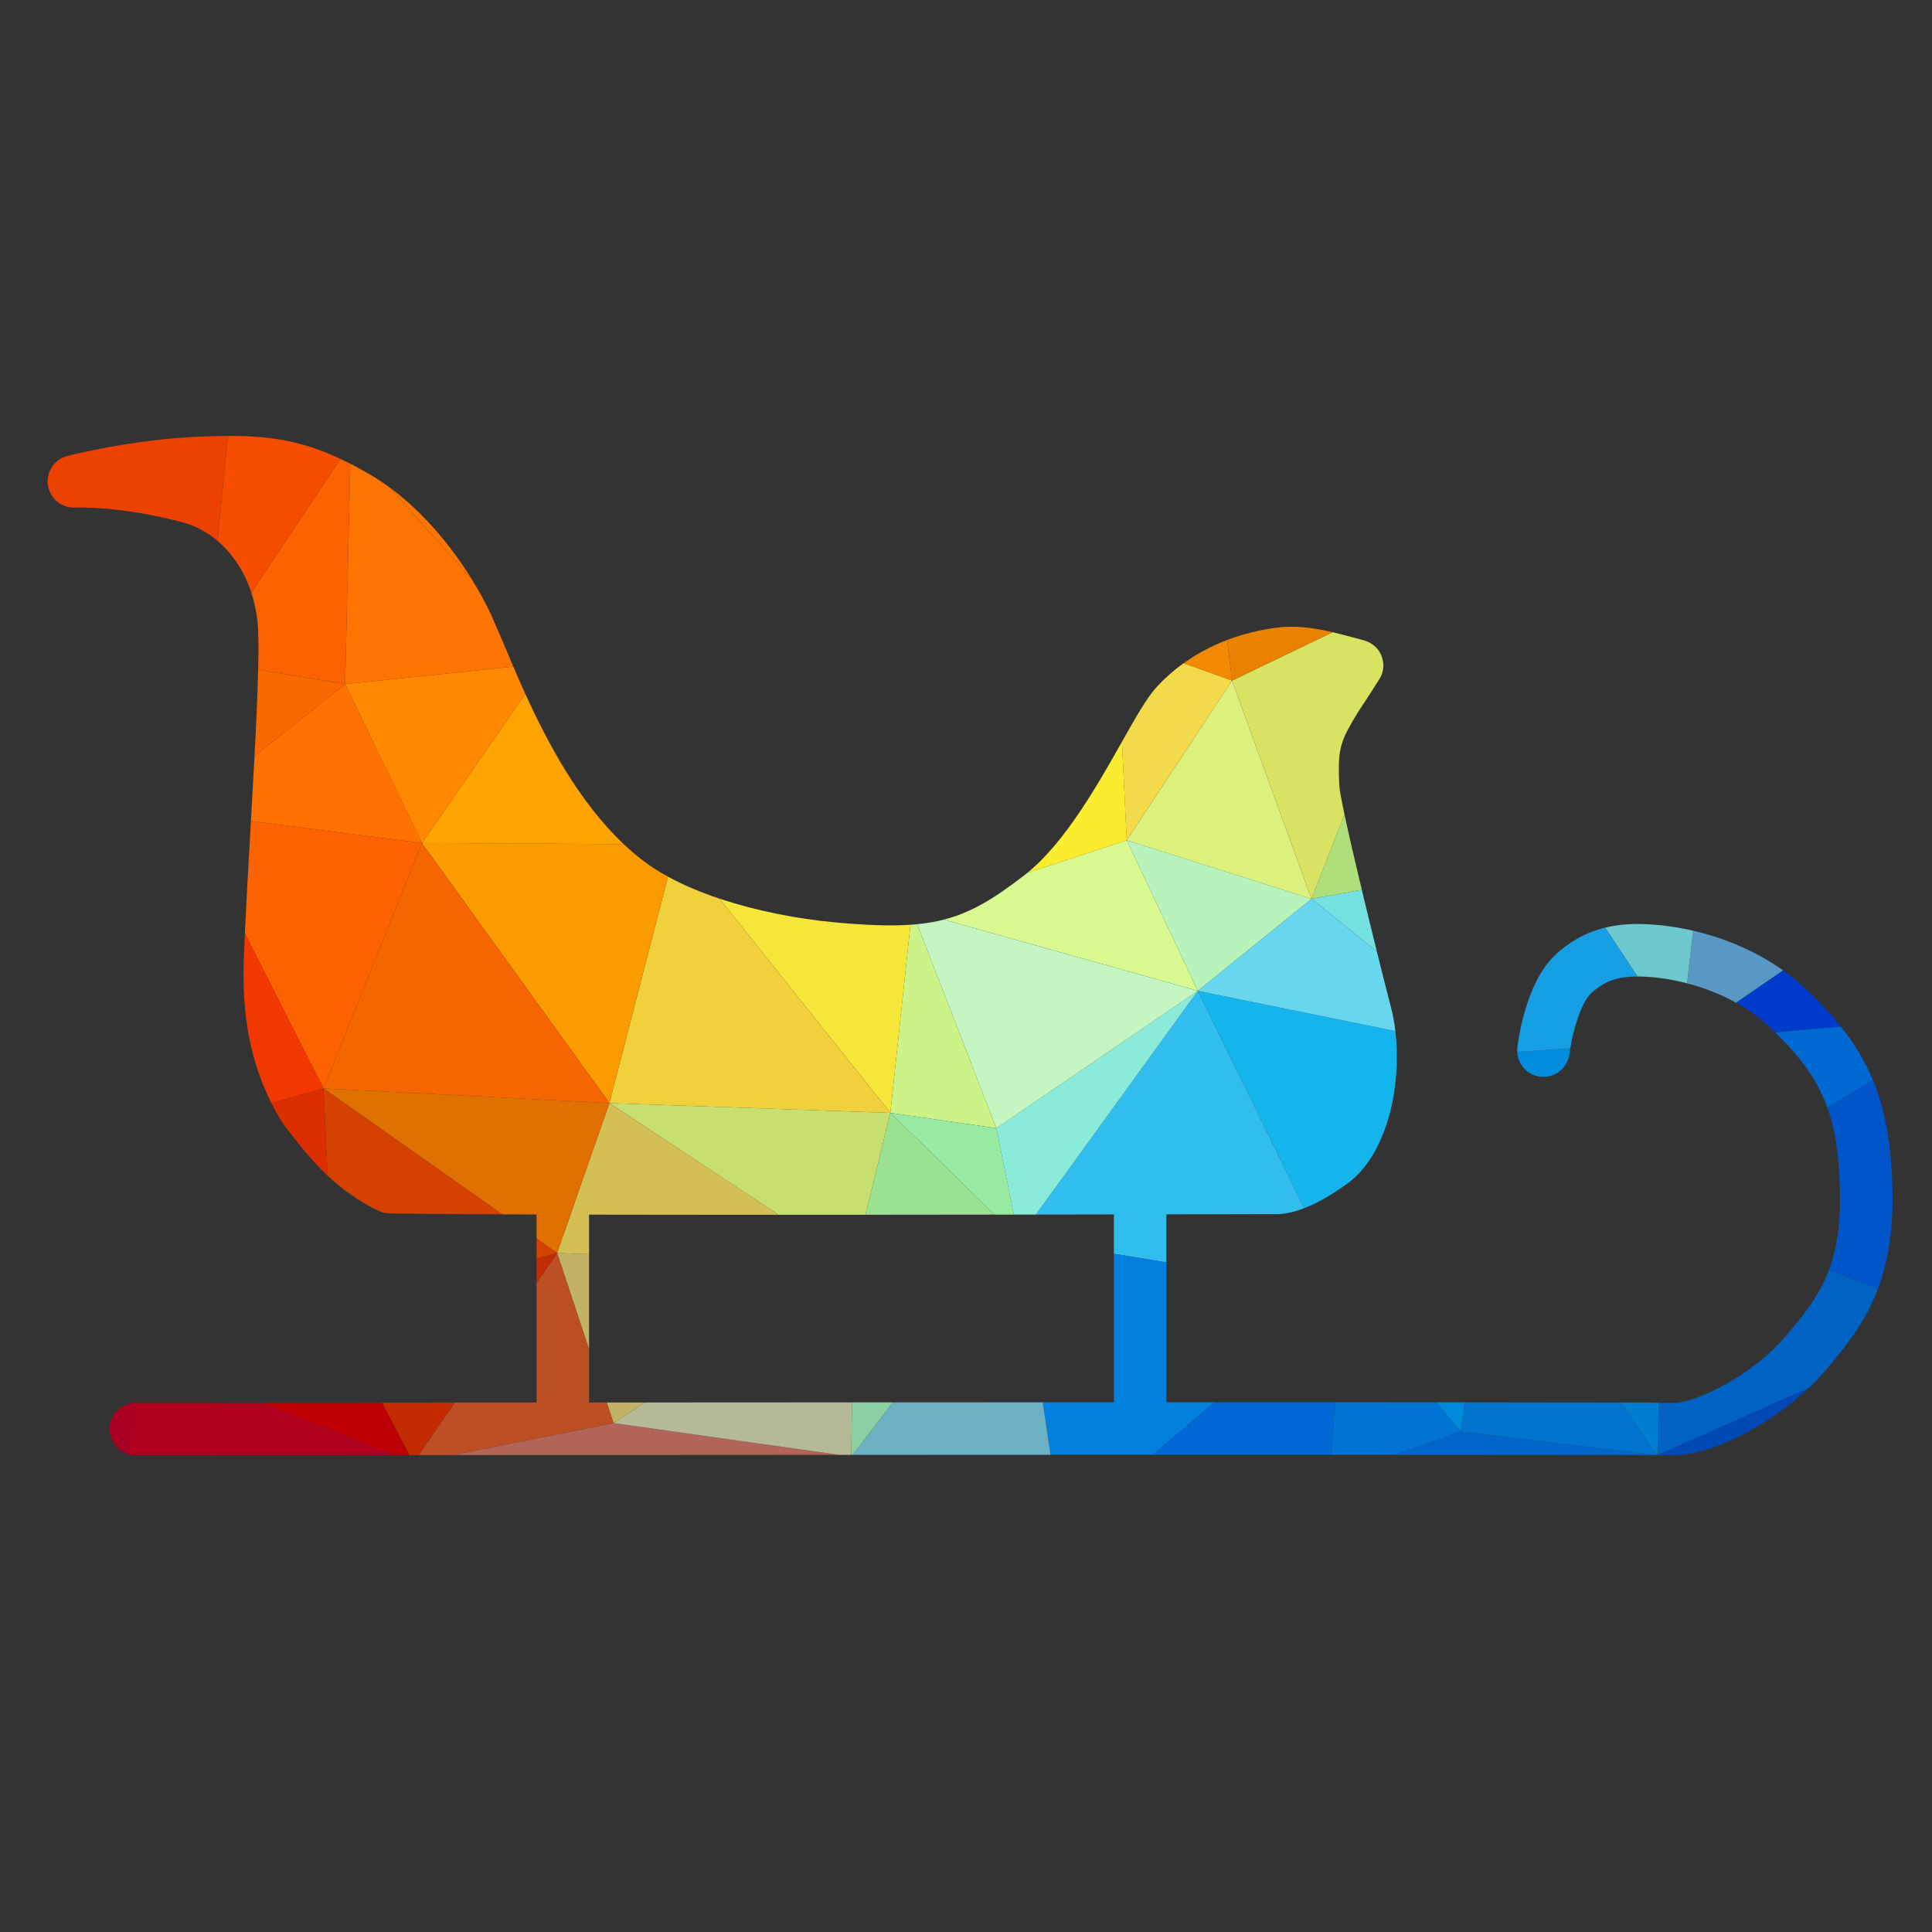 <?xml version="1.0" encoding="UTF-8"?>
<svg version="1.1" viewBox="0 0 800 800" xml:space="preserve" xmlns="http://www.w3.org/2000/svg"><rect x="0" y="0" width="800" height="800" fill="#333333" stroke="none"/><defs><clipPath id="a"><path d="m0 600h600v-600h-600z"/></clipPath></defs><g transform="matrix(1.333 0 0 -1.333 0 800)"><g clip-path="url(#a)"><path d="m561.02 292.87c-2.269 2.149-4.665 4.097-7.147 5.859l-14.601-10.054c3.741-2.078 7.329-4.605 10.542-7.645 0.573-0.543 1.129-1.079 1.674-1.611l20.351 1.833c-3.066 3.85-6.649 7.674-10.819 11.618" fill="#003ccc"/><path d="m571.56 230.34c0.27-10.633-1.069-18.401-3.415-24.683l15.212-5.857c2.986 7.965 4.834 17.866 4.501 30.954-0.347 13.678-2.126 24.412-6.089 33.936l-14.137-8.538c2.555-7.103 3.659-15.229 3.928-25.812" fill="#0056c8"/><path d="m551.48 279.42c8.083-7.907 13.127-14.875 16.144-23.271l14.137 8.538c-2.43 5.843-5.684 11.231-9.93 16.566z" fill="#006ad4"/><path d="m525.96 311.03-1.905-16.333c5.014-1.304 10.248-3.267 15.209-6.022l14.601 10.054c-8.791 6.248-18.667 10.161-27.905 12.301" fill="#5898c4"/><path d="m519.08 148.08c11.615-0.44 30.055 8.845 42.8 20.913l-47.028-20.865c2.339-0.015 3.777-0.03 4.228-0.048" fill="#0048b4"/><path d="m555.38 185.89-0.469-0.565c-10.261-12.326-28.437-21.205-35.217-20.948-0.489 0.019-2.012 0.035-4.465 0.05l-0.412-16.295h0.032l47.028 20.865c2.013 1.906 3.886 3.88 5.564 5.899l0.466 0.558c5.535 6.643 11.489 13.796 15.446 24.347l-15.212 5.857c-3.017-8.071-7.695-13.686-12.761-19.768" fill="#0063c3"/><path d="m433.02 148.24c40.795-0.012 70.743-0.047 81.676-0.112l-60.952 7.35z" fill="#0066c9"/><path d="m509.28 313.12c-4.084 0.042-7.604-0.391-10.667-1.135l10.056-15.169c0.145 1e-3 0.291 1e-3 0.439-1e-3 4.291-0.044 9.49-0.692 14.949-2.114l1.905 16.333c-5.985 1.388-11.701 2.032-16.682 2.086" fill="#6dc9cd"/><path d="m455.04 164.53-1.302-9.053 60.952-7.35h0.113l-11.439 16.342c-11.334 0.029-27.987 0.05-48.324 0.061" fill="#0074ce"/><path d="m503.37 164.47 11.439-16.342h0.01l0.412 16.295c-2.793 0.018-6.796 0.033-11.861 0.047" fill="#007fd1"/><path d="m478.48 265.69c4.464-0.536 8.521 2.653 9.062 7.118 0.064 0.526 0.146 1.089 0.241 1.676l-16.475-1.097c0.184-3.905 3.161-7.216 7.172-7.697" fill="#008dde"/><path d="m483.77 304.12c-9.487-8.252-12.011-25.924-12.421-29.383-0.054-0.456-0.067-0.907-0.046-1.35l16.475 1.097c0.963 5.938 3.482 14.543 6.691 17.332 3.542 3.08 7.176 4.997 14.198 5l-10.056 15.169c-6.886-1.671-11.445-4.914-14.841-7.865" fill="#169ee2"/><path d="m407.4 320.94 10.249 26.232c-0.929 4.356-1.523 7.504-1.593 8.725-0.405 8.484-0.275 12.214 2.728 17.744 2.259 4.163 3.791 6.445 5.563 9.088l4.144 6.457c1.405 2.19 1.593 4.825 0.65 7.251-0.94 2.427-3.073 4.163-5.588 4.834l-2.938 0.782c-2.141 0.578-4.366 1.178-6.653 1.711l-31.253-15.035z" fill="#dae262"/><path d="m455.04 164.53c-2.856 2e-3 -5.786 3e-3 -8.784 5e-3l7.482-9.058z" fill="#008ad9"/><path d="m427.71 304.56c-1.513 6.097-3.137 12.745-4.677 19.184l-15.638-2.799z" fill="#74e0e0"/><path d="m423.03 323.74c-2.121 8.864-4.086 17.333-5.389 23.433l-10.249-26.232z" fill="#afdf7b"/><path d="m405.14 224.84c3.646 1.408 8.154 3.8 13.565 7.781 12.044 8.863 16.815 29.923 14.746 47.233l-61.363 12.496z" fill="#14b4ec"/><path d="m372.09 292.35 61.363-12.496c-0.311 2.603-0.774 5.121-1.393 7.499-1.14 4.375-2.678 10.452-4.352 17.201l-20.315 16.385z" fill="#67d7ef"/><path d="m446.26 164.54c-9.804 6e-3 -20.335 9e-3 -31.438 0.011l-1.404-16.302c6.771-2e-3 13.313-3e-3 19.6-5e-3l20.724 7.238z" fill="#0074d4"/><path d="m413.96 403.77c-5.545 1.293-11.451 2.189-17.406 1.405-5.773-0.759-10.864-2.107-15.344-3.807l1.497-12.633z" fill="#e88200"/><path d="m382.7 388.73-32.702-49.596 57.393-18.193z" fill="#dcf07c"/><path d="m321.78 222.86c8.568 0.014 16.707 0.028 24.236 0.04v-12.237l16.303-2.648v14.917c18.46 0.037 30.866 0.07 33.108 0.074 1.938-0.146 5.15 0.076 9.712 1.835l-33.052 67.51z" fill="#31bded"/><path d="m377.24 164.55-19.188-16.305c19.594 3e-3 38.212 3e-3 55.37 2e-3l1.404 16.302c-11.936 1e-3 -24.53 3e-3 -37.586 1e-3" fill="#0069d5"/><path d="m362.32 164.55v43.47l-16.303 2.648v-46.12c-7.285-1e-3 -14.66-3e-3 -22.088-6e-3l2.4-16.302c10.796 2e-3 21.391 5e-3 31.715 6e-3l19.188 16.305c-4.909 0-9.883 0-14.912-1e-3" fill="#0181dd"/><path d="m321.78 222.86 50.307 69.491-62.591-42.665 5.436-26.835c2.311 2e-3 4.593 6e-3 6.848 9e-3" fill="#8bebdb"/><path d="m381.21 401.36c-5.378-2.039-9.864-4.588-13.563-7.248l15.06-5.385z" fill="#f38900"/><path d="m350 339.14 22.09-46.782 35.303 28.589z" fill="#b7f3bb"/><path d="m140.61 148.15c38.621 0.025 79.718 0.049 120.06 0.067l-70.066 9.862z" fill="#b16559"/><path d="m382.7 388.73-15.06 5.385c-3.307-2.379-5.988-4.844-8.104-7.111-3.192-3.421-6.478-9.237-11.025-17.286l1.487-30.584z" fill="#f2da4a"/><path d="m350 339.14-30.856-10.118c-0.339-0.278-0.68-0.548-1.023-0.811-9.24-7.106-16.232-11.496-24.925-13.723l78.894-22.13z" fill="#d8f890"/><path d="m372.09 292.35-78.894 22.13c-2.573-0.66-5.298-1.129-8.273-1.422l24.576-63.373z" fill="#c5f5c1"/><path d="m277.37 164.52-12.504-16.307c20.873 0.01 41.512 0.016 61.469 0.022l-2.4 16.302c-15.366-5e-3 -30.974-0.011-46.565-0.017" fill="#6cb0c4"/><path d="m348.52 369.72c-4e-3 -9e-3 -0.01-0.018-0.015-0.028-7.426-13.147-17.517-31.016-29.354-40.674l30.856 10.118z" fill="#f9ed2d"/><path d="m309.5 249.69-24.576 63.373c-0.685-0.068-1.383-0.127-2.097-0.176l-6.245-58.432z" fill="#cbf387"/><path d="m264.64 164.52-0.178-16.304h0.405l12.504 16.307c-4.247-1e-3 -8.492-2e-3 -12.731-3e-3" fill="#8bcfa3"/><path d="m314.94 222.85-5.436 26.835-32.918 4.765 32.31-31.608c2.034 3e-3 4.047 5e-3 6.044 8e-3" fill="#96eaa2"/><path d="m308.89 222.85-32.31 31.608-7.73-31.65c13.702 9e-3 27.222 0.024 40.04 0.042" fill="#9ae292"/><path d="m276.58 254.45-53.061 66.54c-5.687 1.901-11.145 4.169-16.019 6.832l-18.201-70.34z" fill="#f0d03c"/><path d="m282.83 312.89c-6.529-0.45-14.281-0.136-24.22 0.812-10.588 1.01-23.328 3.367-35.086 7.296l53.061-66.54z" fill="#f6e63a"/><path d="m268.85 222.8 7.73 31.65-87.281 3.032 52.564-34.692c8.975 1e-3 18.019 4e-3 26.987 0.01" fill="#c7df6f"/><path d="m200.27 164.49-9.67-6.409 70.066-9.862c1.264 0 2.529 0 3.792 1e-3l0.178 16.304c-21.882-0.011-43.581-0.022-64.366-0.034" fill="#b5b995"/><path d="m190.6 158.08 9.67 6.409c-3.966-1e-3 -7.901-4e-3 -11.796-6e-3z" fill="#c2b266"/><path d="m173.06 210.92 9.926-29.903v29.529z" fill="#c2b266"/><path d="m182.98 222.84c18.085-0.039 38.302-0.052 58.882-0.049l-52.564 34.692-16.244-46.563 9.926-0.374z" fill="#d3bf53"/><path d="m189.3 257.49 18.201 70.34c-2.681 1.464-5.186 3.047-7.455 4.754-2.192 1.649-4.294 3.441-6.312 5.347l-62.694 0.343z" fill="#fb9b00"/><path d="m193.74 337.93c-13.737 12.96-23.53 31.224-30.551 46.671l-32.143-46.328z" fill="#ffa300"/><path d="m121.29 448.54 25.272-28.331c-6.216 10.032-14.857 20.599-25.272 28.331" fill="#fd7700"/><path d="m100.5 262.03 88.797-4.548-58.26 80.784z" fill="#f56500"/><path d="m188.48 164.48c-1.838-1e-3 -3.67-2e-3 -5.491-2e-3v16.542l-9.926 29.903-6.377-9.319v-37.137c-8.764-6e-3 -17.262-0.01-25.427-0.016l-11.162-16.31c3.483 3e-3 6.989 5e-3 10.516 7e-3l49.993 9.929z" fill="#bc5024"/><path d="m189.3 257.49-88.797 4.548 55.517-39.109c3.407-0.016 6.965-0.029 10.659-0.041v-7.47l6.377-4.491z" fill="#e07000"/><path d="m131.04 338.27 32.143 46.328c-1.34 2.946-2.579 5.789-3.724 8.474l-52.243-5.423z" fill="#f80"/><path d="m159.46 393.07c-0.94 2.203-1.818 4.3-2.638 6.257l-4.211 9.751c-1.635 3.503-3.666 7.277-6.052 11.129l-25.272 28.331c-2.153 1.597-4.38 3.075-6.678 4.4-2.007 1.159-3.935 2.208-5.804 3.164l-1.588-68.455z" fill="#fd7400"/><path d="m166.68 209.27v-7.664l6.377 9.319z" fill="#c22c00"/><path d="m118.66 164.44 8.523-16.298c0.966 2e-3 1.936 2e-3 2.907 2e-3l11.162 16.31c-7.859-5e-3 -15.41-0.011-22.592-0.014" fill="#c22c00"/><path d="m166.68 215.41v-6.146l6.377 1.655z" fill="#d54200"/><path d="m101.78 234.92c4.34-4.08 9.459-7.868 15.855-10.914 1.05-0.499 2.195-0.769 3.357-0.791 7.343-0.132 19.625-0.228 35.031-0.292l-55.517 39.109z" fill="#d54200"/><path d="m108.81 456.1c-1.03 0.525-2.042 1.021-3.038 1.489l-27.697-41.544c0.823-2.522 1.452-5.273 1.839-8.265 0.394-3.065 0.446-8.596 0.281-15.675l27.027-4.46z" fill="#fa6200"/><path d="m107.22 387.65-28.149-22.326c-0.344-6.561-0.732-13.407-1.12-20.222l53.093-6.831z" fill="#ff7200"/><path d="m131.04 338.27-53.093 6.831c-0.033-0.57-0.065-1.138-0.097-1.706-0.639-11.22-1.294-22.743-1.781-33.223l24.434-48.138z" fill="#fc6300"/><path d="m80.591 164.41 41.693-16.273c1.628 2e-3 3.262 2e-3 4.901 3e-3l-8.523 16.298c-14.308-0.011-27.155-0.02-38.071-0.028" fill="#be0006"/><path d="m42.184 164.38c-0.162 0-0.322-6e-3 -0.48-0.017l-2.017-15.893c0.791-0.255 1.634-0.395 2.511-0.395 23.966 0.021 51.147 0.042 80.086 0.061l-41.693 16.273c-21.383-0.016-35.362-0.026-38.407-0.029" fill="#b0001f"/><path d="m76.071 310.17c-0.125-2.7-0.24-5.332-0.34-7.871-0.681-17.324 2.049-31.727 8.55-44.764l16.224 4.497z" fill="#f23700"/><path d="m84.281 257.54c0.954-1.916 1.99-3.802 3.108-5.662 0.158-0.265 0.334-0.521 0.52-0.765l0.722-0.942c3.817-4.981 7.915-10.326 13.148-15.246l-1.274 27.112z" fill="#db2f00"/><path d="m80.191 392.11c-0.176-7.539-0.599-16.834-1.122-26.786l28.149 22.326z" fill="#fa6800"/><path d="m70.793 464.73-3.213-32.614c4.286-3.639 8.163-8.927 10.491-16.067l27.697 41.544c-11.95 5.608-21.78 7.173-34.975 7.137" fill="#f64d00"/><path d="m62.142 464.52c-21.223-0.849-40.451-5.811-41.259-6.021-4.048-1.056-6.628-5.005-5.986-9.139 0.642-4.133 4.321-7.11 8.499-6.889 0.134 8e-3 13.768 0.657 33.667-4.675 3.375-0.905 7.078-2.764 10.517-5.684l3.213 32.614c-2.725-7e-3 -5.591-0.083-8.651-0.206" fill="#ed4100"/><path d="m34.039 156.22c3e-3 -3.626 2.373-6.696 5.648-7.751l2.017 15.893c-4.278-0.252-7.668-3.8-7.665-8.142" fill="#aa0024"/></g></g></svg>
